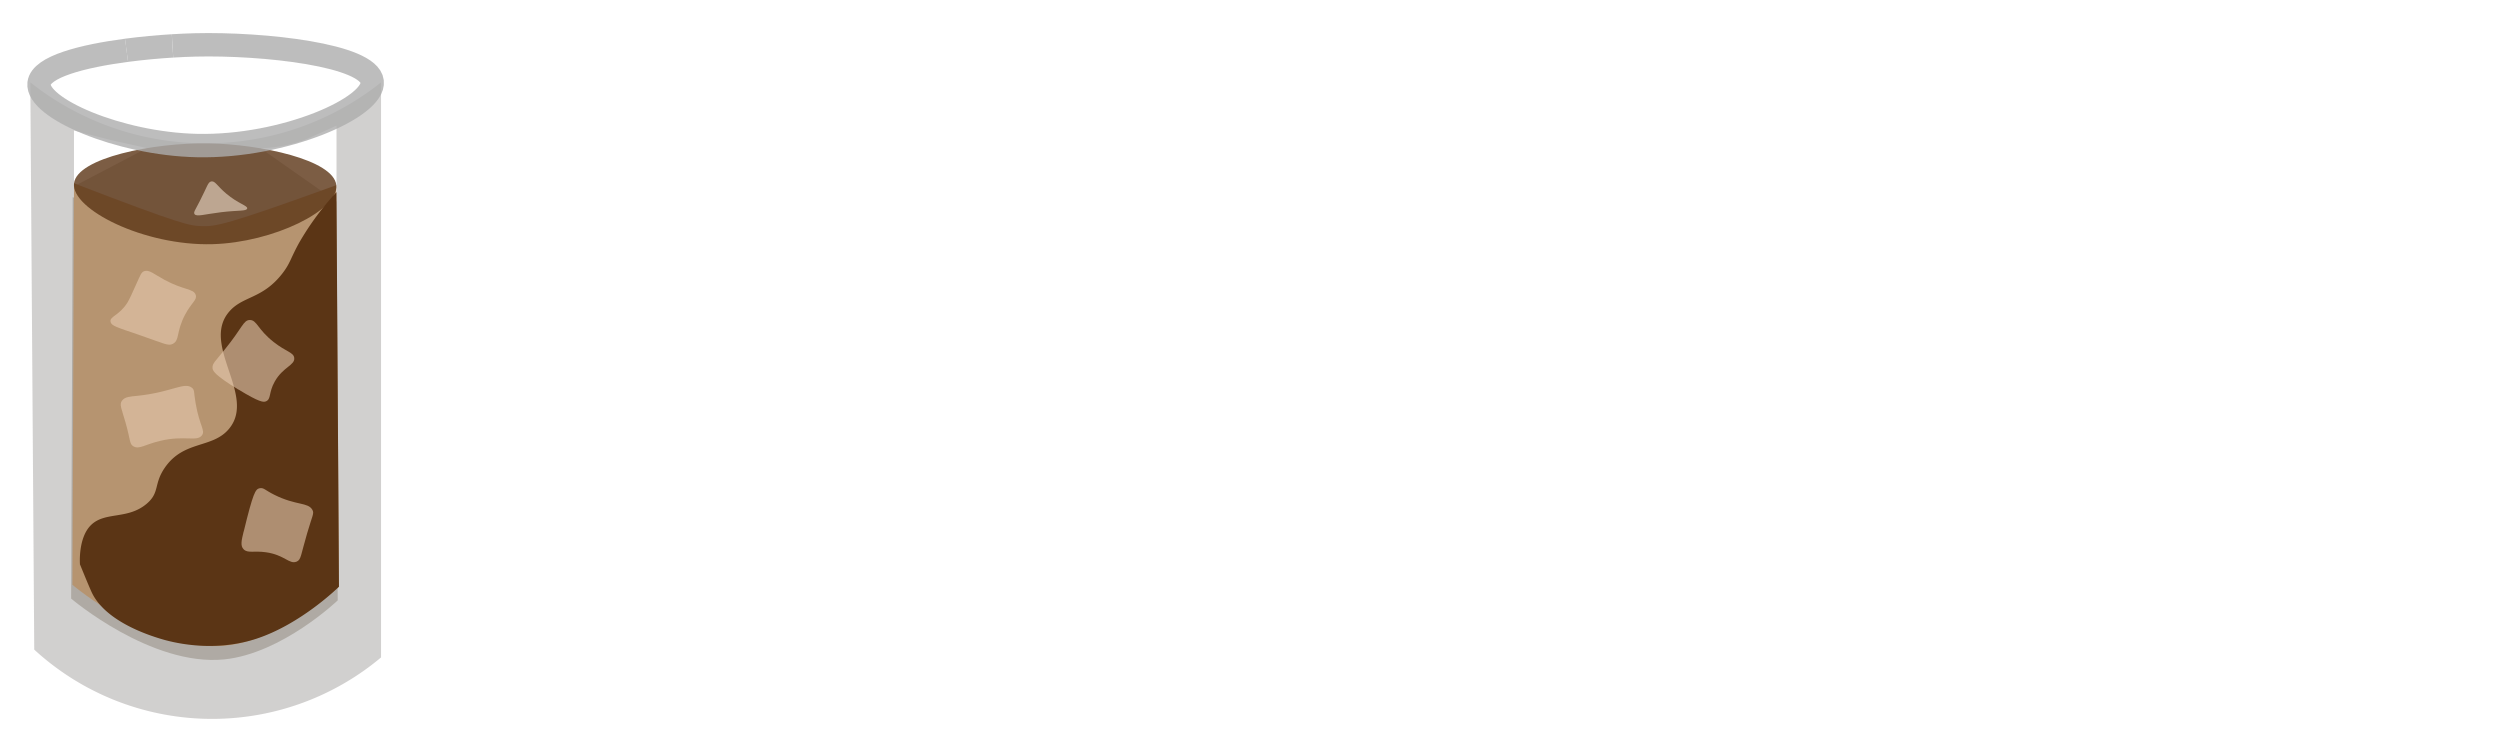 <svg id="Layer_1" data-name="Layer 1" xmlns="http://www.w3.org/2000/svg" xmlns:xlink="http://www.w3.org/1999/xlink" viewBox="0 0 855 250.85"><defs><style>.cls-1,.cls-11{fill:none;}.cls-2{fill:#564327;}.cls-3{opacity:0.8;}.cls-4{clip-path:url(#clip-path);}.cls-5{fill:#c6c4c3;}.cls-6{fill:#b69470;}.cls-7{clip-path:url(#clip-path-2);}.cls-8{fill:#5b3515;}.cls-9{fill:#e8ccb1;}.cls-10,.cls-9{opacity:0.59;}.cls-10{fill:#f1dfcd;}.cls-11{stroke:#adadad;stroke-miterlimit:10;stroke-width:8px;}</style><clipPath id="clip-path"><rect class="cls-1" x="10.37" y="28.2" width="119.97" height="217.67"/></clipPath><clipPath id="clip-path-2"><rect class="cls-1" x="25.28" y="49.02" width="89.77" height="34.51"/></clipPath></defs><g id="Cold_Brew" data-name="Cold Brew"><path class="cls-2" d="M24.86,67.43l-.53,137.29S51.67,228,76.66,225.52c19.83-2,38.84-20.19,38.84-20.19S114.58,68.05,114.58,68C76.4,81.91,73.3,82.15,68.66,82.08c-4-.07-6.74-.39-43.8-14.65"/><g class="cls-3"><g class="cls-4"><path class="cls-5" d="M71.47,49a96.27,96.27,0,0,1-61.1-20.83s1.34,194,1.34,194a89.93,89.93,0,0,0,118.61,2.67l0-196.66A95.78,95.78,0,0,1,71.47,49M25.3,63.71V44.63c13.06,3.41,14.17,3.67,15.86,4,3.82.87,9.12,2,9.12,2Zm63.77-13a48,48,0,0,0,15.15-2.9s1.51-.56,10.87-4.87q0,13,0,26l-26-18.25"/></g></g><path class="cls-6" d="M25.31,62.71S24.77,200,24.77,200s27.34,23.27,52.34,20.8c19.83-2,38.83-20.19,38.83-20.19S115,63.33,115,63.33c-38.18,13.86-41.28,14.11-45.92,14-4-.06-6.73-.39-43.79-14.65"/><g class="cls-3"><g class="cls-7"><path class="cls-8" d="M25.31,62.71c1-8.71,27.15-14,46.16-13.67,17.48.3,42.65,5.58,43.55,14.29.88,8.5-21.47,19.6-42.34,20.18-23.5.65-48.38-12-47.37-20.8"/></g></g><path class="cls-9" d="M37.79,110c-.27-1.83,3-2.07,5.77-6.48.65-1,1.54-3,3.34-7,1.19-2.65,1.48-3.44,2.42-3.78,1.69-.62,3.32,1,7,3,6.63,3.57,9.91,2.92,10.62,5.13.55,1.73-1.36,2.45-3.64,6.75-3.17,6-1.75,8.79-4.25,10-1.52.74-2.63,0-11.23-3-7.8-2.67-9.81-3.18-10-4.59"/><path class="cls-10" d="M66.54,73.23c-.45-.6.17-1.32,1.8-4.48,2.62-5.07,2.74-6.55,4-6.71s1.91,1.52,5,4.15c4.16,3.53,7.45,4.13,7.19,5.12s-2.88.53-9,1.28c-5.82.72-8.25,1.63-9,.64"/><path class="cls-8" d="M27.34,192.89s-.68-9,3.82-13.35c4.85-4.71,12.62-1.7,19.15-7.38,4.37-3.81,2.22-6.64,6.06-12.21,6.55-9.5,16.33-6.44,22-13.35,9.37-11.38-9.75-28.62,0-40,4.66-5.45,11.37-4.27,18.19-13.06,2.69-3.47,2.72-5,5.74-10.51a96.21,96.21,0,0,1,12.77-17.32s.85,134.94.85,134.94-13.08,13-28.69,17.94c-15.22,4.82-29.25.81-32.38-.15-3.6-1.11-18.71-5.77-23.46-15.82-.95-2-4.07-9.69-4.07-9.69"/><path class="cls-9" d="M81.49,133.22c-8.25-5.05-8.71-6.43-8.8-7.29-.16-1.66,1-2.38,4.25-6.49,6-7.39,6.29-10,8.5-10,2.47,0,2.57,3.16,8.19,7.56,4.31,3.38,6.77,3.48,7,5.41.28,2.52-3.87,3.09-6.68,8.1-2.13,3.78-1.16,6-3,6.75-.82.35-2.14.39-9.41-4.05"/><path class="cls-9" d="M46.9,135.38c12-1.24,16.2-4.95,18.81-2.7.9.77.49,1.29,1.22,5.4,1.36,7.69,3.37,9.14,2.12,10.81-1.71,2.29-5.75-.12-14.26,1.88-5.26,1.24-7.13,3-9.11,1.9-1.47-.8-1-2.09-2.73-8.11-1.33-4.74-2.24-6.21-1.21-7.56s2.95-1.39,5.16-1.62"/><path class="cls-9" d="M83.35,181.79c3.21-13.22,4-14.52,5.43-14.81s1.74.6,5.06,2.25c7.5,3.74,11.51,2.47,13,5.15.69,1.23,0,1.81-1.81,8.05-2.2,7.44-2,9-3.61,9.66-2.5,1-4.1-2.33-10.5-3.22-4.11-.57-6.2.41-7.59-1-1.18-1.17-.77-2.95,0-6.12"/><g class="cls-3"><path class="cls-11" d="M43.26,17.2C48.59,16.5,54,16,59,15.7"/><path class="cls-11" d="M59,15.7c2.78-.17,5.41-.28,7.8-.34,23.48-.56,59.35,3.43,60.48,12.51,1.08,8.73-29.94,22.54-59.84,21.91-26.95-.57-55.06-12.91-54.08-21.26.67-5.71,14.9-9.34,29.93-11.32"/><rect class="cls-1" x="10.76" y="13.04" width="119.06" height="39.02"/></g><rect class="cls-1" x="-183.78" y="-133.12" width="521.42" height="464.02"/><rect class="cls-1" x="-183.78" y="-133.12" width="521.42" height="464.02"/><rect class="cls-1" x="-183.78" y="-133.12" width="521.42" height="464.02"/></g><g id="Cold_Brew-2" data-name="Cold Brew"><rect class="cls-1" x="-287.56" y="-397.53" width="728.39" height="419.2"/><rect class="cls-1" x="-287.56" y="-397.53" width="728.39" height="419.2"/><rect class="cls-1" x="-287.56" y="-397.53" width="728.39" height="419.2"/></g></svg>